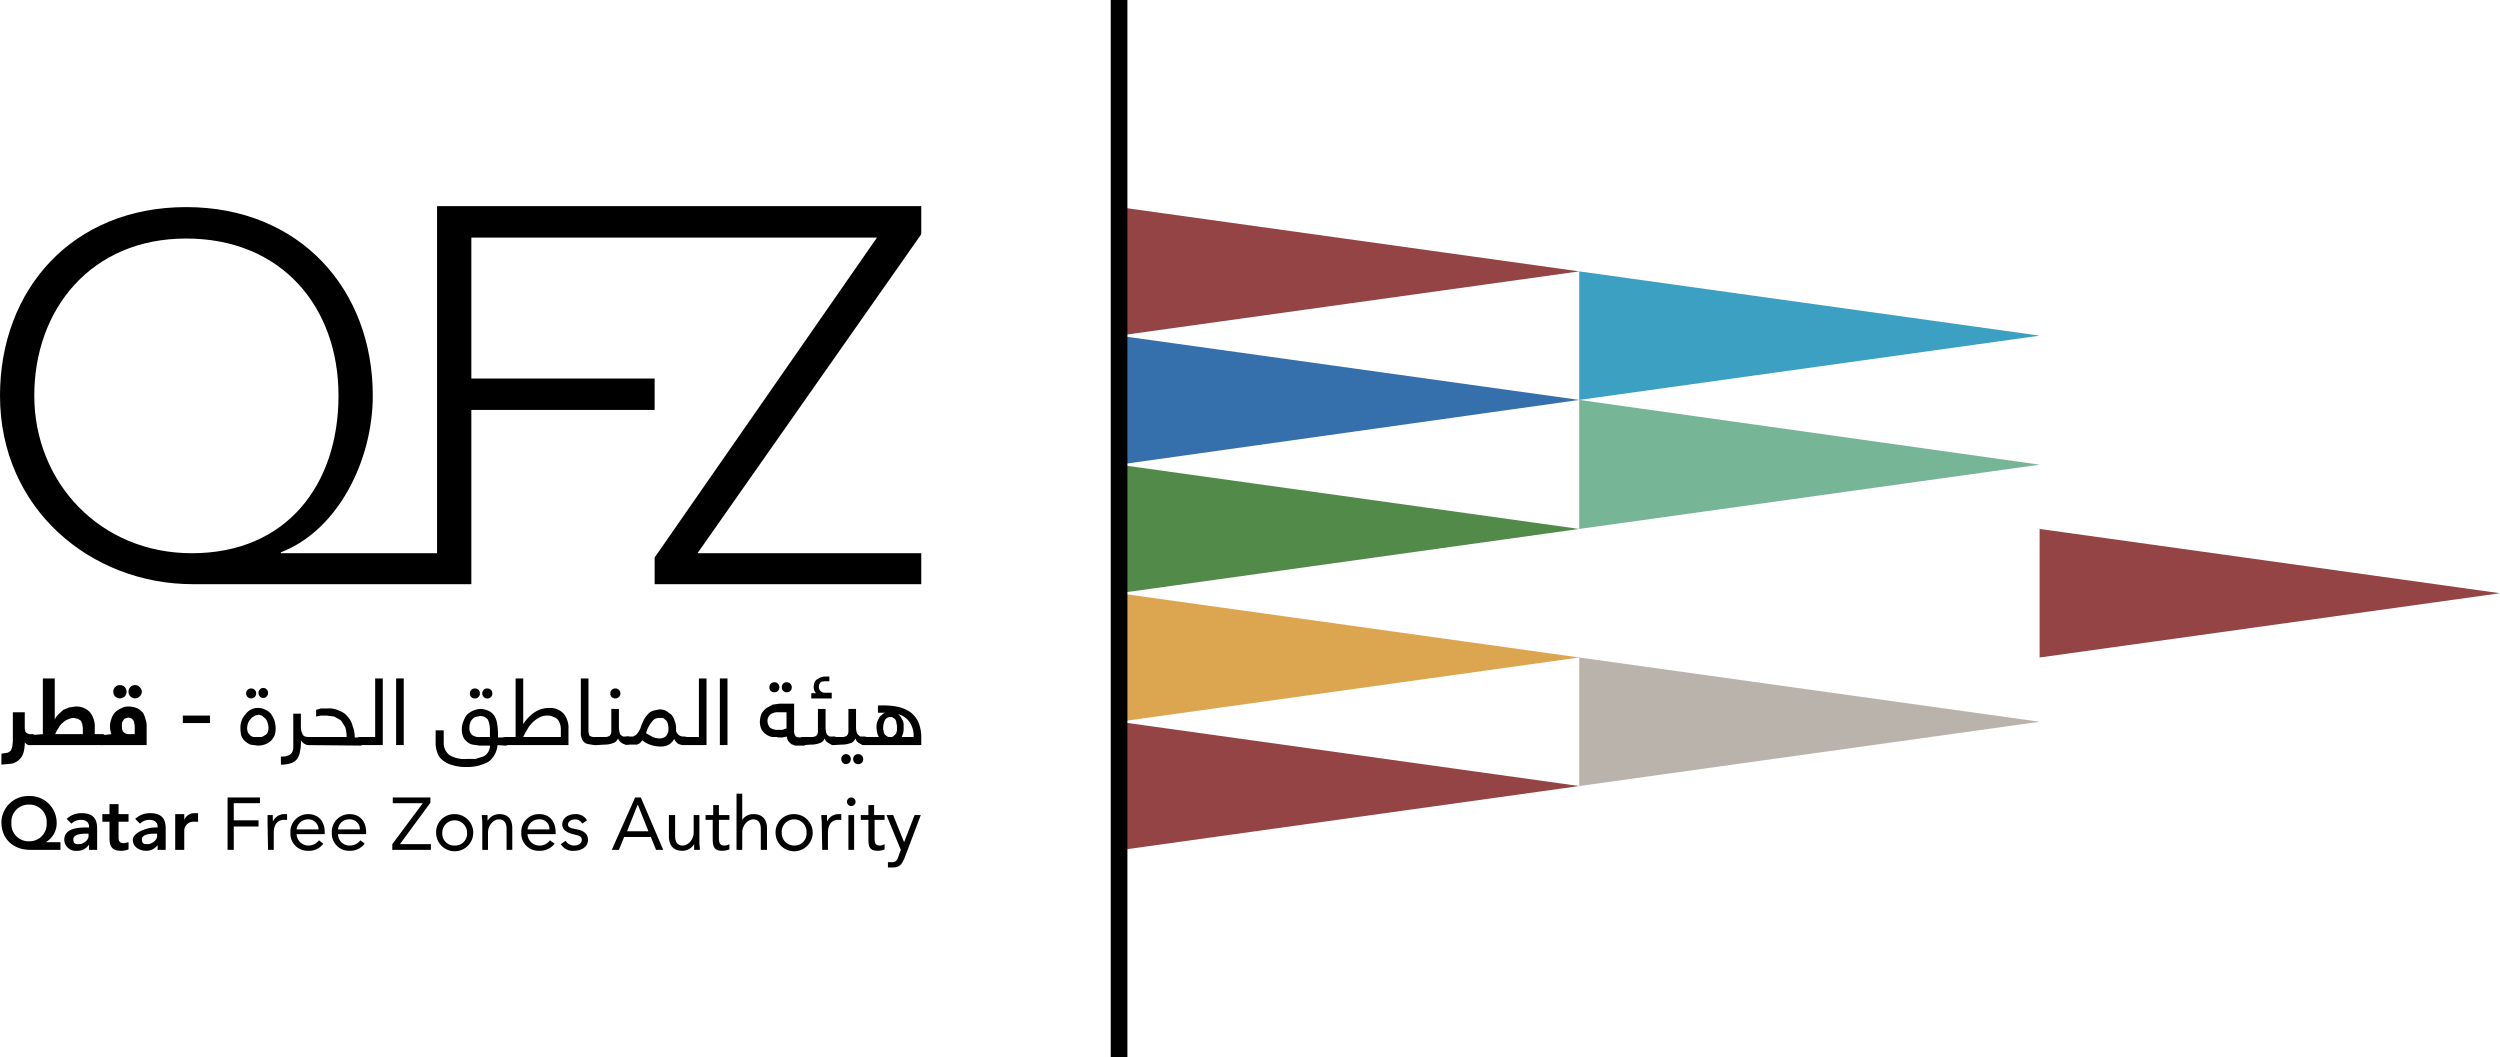 <svg id="Layer_1" data-name="Layer 1" xmlns="http://www.w3.org/2000/svg" viewBox="0 0 525.1 222.1"><defs><style>.cls-1{fill:#3ba0c1;}.cls-2{fill:#76b595;}.cls-3{fill:#944445;}.cls-4{fill:#b9b3ab;}.cls-5{fill:#3570ad;}.cls-6{fill:#518a49;}.cls-7{fill:#dca650;}</style></defs><title>QFZ-LOGO-COLOR</title><polygon class="cls-1" points="428.4 70.5 331.7 84 331.7 57 428.4 70.5"/><polygon class="cls-2" points="428.4 97.6 331.7 111.1 331.7 84 428.4 97.6"/><polygon class="cls-3" points="428.4 138.1 525.1 124.6 428.4 111.1 428.4 138.1"/><polygon class="cls-4" points="428.4 151.6 331.7 165.1 331.7 138.1 428.4 151.6"/><polygon class="cls-3" points="331.7 57 235 70.5 235 43.5 331.7 57"/><polygon class="cls-5" points="331.7 84 235 97.6 235 70.5 331.7 84"/><polygon class="cls-6" points="331.7 111.1 235 124.6 235 97.6 331.7 111.1"/><polygon class="cls-7" points="331.7 138.1 235 151.6 235 124.6 331.7 138.1"/><polygon class="cls-3" points="331.7 165.1 235 178.6 235 151.6 331.7 165.1"/><rect x="233.3" width="3.5" height="222.14"/><path d="M23,207.2v72.9H-9.8v-.2c12-4.6,19.3-19.3,19.3-32.9,0-22.3-15.3-39.6-39.2-39.6S-68.8,224.7-68.8,247c0,23.8,19.1,39.6,40.5,39.6H30.2V250H68.7v-6.6H30.2V213.8h85.2L68.7,281v5.6h56v-6.5h-47l47-67v-5.9Zm-51.5,72.9c-19.4,0-33.1-15-33.1-33.1s11.9-33,31.9-33,32,14.3,32,33-10.9,33.1-30.8,33.1" transform="translate(68.8 -163.9)"/><path d="M-66.4,336.7a3.6,3.6,0,0,0,3.7,3.9,3.6,3.6,0,0,0,3.7-3.9,3.6,3.6,0,0,0-3.7-3.8,3.6,3.6,0,0,0-3.7,3.8m10.3,5.7h-6.4c-3.4,0-6-2.2-6-5.8a5.6,5.6,0,0,1,5.8-5.5,5.6,5.6,0,0,1,5.8,5.5,4.6,4.6,0,0,1-2.3,4.2h3.1Z" transform="translate(68.8 -163.9)"/><path d="M-50.2,339h-.4c-1,0-2.8.1-2.8,1.2s.7,1,1.3,1,1.9-.7,1.9-1.7Zm.1,2.4h-.1a2.7,2.7,0,0,1-2.4,1.2,2.4,2.4,0,0,1-2.7-2.3c0-2.4,2.8-2.6,4.7-2.6h.5v-.2c0-.9-.7-1.4-1.7-1.4a2.8,2.8,0,0,0-2,.8l-1-1a4.5,4.5,0,0,1,3.2-1.2c3.2,0,3.2,2.3,3.2,3.4v4.3h-1.7Z" transform="translate(68.8 -163.9)"/><path d="M-47.3,336.5v-1.6h1.5v-2.1h1.9v2.1h2.1v1.6h-2.1v3.3c0,.7.2,1.2,1.1,1.2l1-.2v1.5a4,4,0,0,1-1.5.3c-2,0-2.5-.9-2.5-2.7v-3.4Z" transform="translate(68.8 -163.9)"/><path d="M-35.8,339h-.4c-1,0-2.8.1-2.8,1.2s.7,1,1.3,1,1.9-.7,1.9-1.7Zm.1,2.4h0a2.9,2.9,0,0,1-2.4,1.2c-1.4,0-2.8-.8-2.8-2.3s2.9-2.6,4.7-2.6h.5v-.2c0-.9-.7-1.4-1.7-1.4a2.8,2.8,0,0,0-2,.8l-1-1a4.5,4.5,0,0,1,3.2-1.2c3.2,0,3.2,2.3,3.2,3.4v4.3h-1.7Z" transform="translate(68.8 -163.9)"/><path d="M-32,334.9h1.9v1.2h0a2.3,2.3,0,0,1,2.2-1.4h.7v1.8h-.9a1.9,1.9,0,0,0-2,1.9v4H-32Z" transform="translate(68.8 -163.9)"/><polygon points="47.8 167.5 54.6 167.5 54.6 168.7 49.1 168.7 49.1 172.3 54.3 172.3 54.3 173.6 49.1 173.6 49.1 178.5 47.8 178.5 47.8 167.5"/><path d="M-12.6,336.8v-1.7h1.1v1.2h.1A2.6,2.6,0,0,1-9,334.9h.5v1.2h-.6c-1.5,0-2.2,1.1-2.2,2.7v3.6h-1.2Z" transform="translate(68.8 -163.9)"/><path d="M-1.9,338.1A2.1,2.1,0,0,0-4.1,336a2.4,2.4,0,0,0-2.4,2.1Zm1,3a3.6,3.6,0,0,1-3.2,1.5,3.6,3.6,0,0,1-3.7-3.8,3.7,3.7,0,0,1,3.7-3.9c2.1,0,3.5,1.4,3.5,3.8v.4H-6.5a2.5,2.5,0,0,0,2.4,2.4,2.8,2.8,0,0,0,2.3-1.1Z" transform="translate(68.8 -163.9)"/><path d="M6.8,338.1A2.1,2.1,0,0,0,4.6,336a2.3,2.3,0,0,0-2.4,2.1Zm1,3a3.8,3.8,0,0,1-3.2,1.5,3.6,3.6,0,0,1-3.7-3.8,3.7,3.7,0,0,1,3.7-3.9c2.1,0,3.5,1.4,3.5,3.8v.4H2.2a2.4,2.4,0,0,0,2.4,2.4,2.8,2.8,0,0,0,2.3-1.1Z" transform="translate(68.8 -163.9)"/><polygon points="82.4 177.3 88.8 168.7 82.5 168.7 82.5 167.5 90.4 167.5 90.4 168.6 84 177.3 90.5 177.3 90.5 178.5 82.4 178.5 82.4 177.3"/><path d="M26.7,341.5a2.5,2.5,0,0,0,2.6-2.7,2.6,2.6,0,1,0-5.2,0,2.5,2.5,0,0,0,2.6,2.7m0-6.6a3.9,3.9,0,1,1-3.9,3.9,3.8,3.8,0,0,1,3.9-3.9" transform="translate(68.8 -163.9)"/><path d="M32.5,336.8c0-.6-.1-1.2-.1-1.7h1.2v1.2h0a2.9,2.9,0,0,1,2.5-1.4c1.9,0,2.7,1.2,2.7,3v4.5H37.6V338c0-1.2-.5-2-1.6-2s-2.3,1.2-2.3,2.8v3.6H32.5Z" transform="translate(68.8 -163.9)"/><path d="M46.6,338.1a2,2,0,0,0-2.2-2.1,2.4,2.4,0,0,0-2.4,2.1Zm1.1,3a3.9,3.9,0,0,1-3.3,1.5,3.6,3.6,0,0,1-3.7-3.8,3.7,3.7,0,0,1,3.8-3.9c2,0,3.4,1.4,3.4,3.8v.4H42a2.5,2.5,0,0,0,2.4,2.4,2.6,2.6,0,0,0,2.3-1.1Z" transform="translate(68.8 -163.9)"/><path d="M50,340.5a2.1,2.1,0,0,0,1.8,1c.8,0,1.6-.4,1.6-1.2s-.7-.9-1.5-1.1-2.6-.6-2.6-2.1,1.4-2.2,2.7-2.2a2.7,2.7,0,0,1,2.5,1.3l-1,.7A1.7,1.7,0,0,0,52,336c-.7,0-1.5.4-1.5,1.1s.9.8,1.9,1,2.3.7,2.3,2.2-1.4,2.3-2.9,2.3a2.9,2.9,0,0,1-2.8-1.4Z" transform="translate(68.8 -163.9)"/><path d="M65.2,333h-.1l-2.2,5.5h4.5Zm-.6-1.6h1.2l4.7,11H69l-1.1-2.7H62.3l-1.1,2.7H59.7Z" transform="translate(68.8 -163.9)"/><path d="M78.1,340.7c0,.6.1,1.2.1,1.7H77v-1.2h0a2.9,2.9,0,0,1-2.5,1.4c-1.9,0-2.8-1.2-2.8-3v-4.5H73v4.4c0,1.2.5,2,1.6,2s2.3-1.2,2.3-2.8v-3.6h1.2Z" transform="translate(68.8 -163.9)"/><path d="M84.4,336.1H82.2v3.7c0,.9.1,1.7,1.1,1.7a2,2,0,0,0,1.1-.3v1.1a4,4,0,0,1-1.5.3c-1.7,0-2-.9-2-2.5v-4H79.4v-1H81V333h1.2v2.1h2.2Z" transform="translate(68.8 -163.9)"/><path d="M85.9,330.6h1.2v5.5h0a2.8,2.8,0,0,1,2.4-1.2c1.9,0,2.8,1.2,2.8,3v4.5H91V338c0-1.2-.5-2-1.6-2s-2.3,1.2-2.3,2.8v3.6H85.9Z" transform="translate(68.8 -163.9)"/><path d="M98,341.5a2.5,2.5,0,0,0,2.6-2.7A2.6,2.6,0,0,0,98,336a2.6,2.6,0,0,0-2.6,2.8,2.6,2.6,0,0,0,2.6,2.7m0-6.6a3.9,3.9,0,1,1-3.9,3.9,3.8,3.8,0,0,1,3.9-3.9" transform="translate(68.8 -163.9)"/><path d="M103.8,336.8c0-.6-.1-1.2-.1-1.7h1.2v1.2h.1a2.6,2.6,0,0,1,2.4-1.4h.5v1.2h-.6c-1.5,0-2.2,1.1-2.2,2.7v3.6h-1.2Z" transform="translate(68.8 -163.9)"/><path d="M109.4,335.1h1.2v7.3h-1.2Zm.6-3.7a.9.9,0,0,1,.9.9.9.9,0,0,1-1.8,0,.9.9,0,0,1,.9-.9" transform="translate(68.8 -163.9)"/><path d="M117,336.1h-2.1v3.7c0,.9,0,1.7,1.1,1.7a1.9,1.9,0,0,0,1-.3v1.1a3.5,3.5,0,0,1-1.4.3c-1.8,0-2-.9-2-2.5v-4h-1.6v-1h1.6V333h1.2v2.1H117Z" transform="translate(68.8 -163.9)"/><path d="M121.2,344.1c-.5,1.2-1,2-2.4,2h-1.1v-1.1h.9c.8,0,1.1-.5,1.3-1.2l.5-1.4-3-7.3h1.4l2.3,5.7h0l2.2-5.7h1.3Z" transform="translate(68.8 -163.9)"/><path d="M-62.1,320.4h-.7a1.6,1.6,0,0,1-.8-.6,7.5,7.5,0,0,1-.3,2.3,3.4,3.4,0,0,1-.9,1.4,3.6,3.6,0,0,1-1.5.8l-2.2.2v-2.3l1.3-.2a1.8,1.8,0,0,0,.7-.5,4.6,4.6,0,0,0,.3-.9c0-.3.1-.7.1-1.2v-5.9h2.5v3.4c0,.2.1.4.1.6a.8.8,0,0,0,.4.4l.4.2h.9l.2.2.2.3v.6c0,.4,0,.7-.2.9a.5.5,0,0,1-.5.3" transform="translate(68.8 -163.9)"/><path d="M-59.8,318.1V306.4h2.5V315a4.4,4.4,0,0,1,.8-1.1l1-.9,1.2-.5,1.3-.2a3.9,3.9,0,0,1,3.1,1.2,4.9,4.9,0,0,1,1,3.4v1.2h1.8l.3.2.2.3v.6c0,.4,0,.7-.2.9a.6.6,0,0,1-.6.3H-62.7l-.2-.3v-.6c0-.5,0-.8.2-.9a.5.5,0,0,1,.5-.3Zm8.4,0v-1.2c0-.3-.1-.6-.1-.9l-.3-.7-.6-.4-.9-.2a2.7,2.7,0,0,0-1.2.3,2.6,2.6,0,0,0-1.1.7,3.1,3.1,0,0,0-.9,1.1,5.4,5.4,0,0,0-.7,1.3Z" transform="translate(68.8 -163.9)"/><path d="M-45.4,318.1a1.9,1.9,0,0,1-.2-.8,2.8,2.8,0,0,1-.1-.9,4,4,0,0,1,.3-1.5,3.3,3.3,0,0,1,.7-1.3,3.8,3.8,0,0,1,1.3-.9,3.1,3.1,0,0,1,1.7-.4,4.8,4.8,0,0,1,1.8.4,4,4,0,0,1,1.2,1,7.8,7.8,0,0,1,.5,1.4,3.9,3.9,0,0,1,.2,1.5v3.8h-9.7c0-.1-.1-.2-.1-.3a1.3,1.3,0,0,1-.1-.6,1.4,1.4,0,0,1,.2-.9.6.6,0,0,1,.6-.3Zm.4-8.9a1.3,1.3,0,0,1,.4-1,1.3,1.3,0,0,1,1-.4,1.4,1.4,0,0,1,1,.4,1.8,1.8,0,0,1,.4,1,1.8,1.8,0,0,1-.4,1,2.1,2.1,0,0,1-1,.4,1.8,1.8,0,0,1-1-.4,1.3,1.3,0,0,1-.4-1m1.8,7.1c0,.7.1,1.2.4,1.4a1.6,1.6,0,0,0,1.2.4h1.1v-1.5a1.7,1.7,0,0,0-.1-.7,1.4,1.4,0,0,0-.2-.7c-.1-.1-.2-.3-.4-.4l-.6-.2-.7.2a.8.8,0,0,0-.4.4l-.3.5v.6m1.4-7.1a1.3,1.3,0,0,1,.4-1,1.3,1.3,0,0,1,1-.4,1.1,1.1,0,0,1,.9.4,1.4,1.4,0,0,1,.5,1,1.4,1.4,0,0,1-.5,1,1.5,1.5,0,0,1-.9.4,1.8,1.8,0,0,1-1-.4,1.3,1.3,0,0,1-.4-1" transform="translate(68.8 -163.9)"/><rect x="38.4" y="150.3" width="5.7" height="1.57"/><path d="M-18.3,317a4.7,4.7,0,0,1,.2-1.6,3.9,3.9,0,0,1,.8-1.4,3.5,3.5,0,0,1,1.1-1,2.9,2.9,0,0,1,1.6-.4,3.2,3.2,0,0,1,1.4.3,3.6,3.6,0,0,1,1.2.8,6.4,6.4,0,0,1,.8,1.4,5.8,5.8,0,0,1,.3,1.9,5.1,5.1,0,0,1-.2,1.3,4.1,4.1,0,0,1-.7,1.1,3.6,3.6,0,0,1-1.2.8,4.3,4.3,0,0,1-1.7.3l-1.5-.2a4.1,4.1,0,0,1-1.1-.7,3.1,3.1,0,0,1-.8-1.1,6.1,6.1,0,0,1-.2-1.5m1.2-7.5a.9.9,0,0,1,.3-.7,1.1,1.1,0,0,1,.8-.3,1.1,1.1,0,0,1,.7.3.9.9,0,0,1,.3.7,1.1,1.1,0,0,1-.3.8,1.1,1.1,0,0,1-.7.3,1.1,1.1,0,0,1-.8-.3,1.1,1.1,0,0,1-.3-.8m2.5,4.6a1.2,1.2,0,0,0-.9.3,1.3,1.3,0,0,0-.7.6,2.2,2.2,0,0,0-.5.8,3.6,3.6,0,0,0-.2,1.1,2.9,2.9,0,0,0,.2.9l.5.6a1.5,1.5,0,0,0,.7.3h1.7l.7-.4a1.2,1.2,0,0,0,.5-.5,3,3,0,0,0,.2-1,3.6,3.6,0,0,0-.2-1.1,1.9,1.9,0,0,0-.5-.9l-.7-.6-.8-.2m.1-4.6a.9.9,0,0,1,.3-.7.9.9,0,0,1,.7-.3.9.9,0,0,1,.7.3.9.9,0,0,1,.3.7,1.1,1.1,0,0,1-.3.8.9.9,0,0,1-.7.3.9.9,0,0,1-.7-.3,1.1,1.1,0,0,1-.3-.8" transform="translate(68.8 -163.9)"/><path d="M-3.9,320.4a1.7,1.7,0,0,1-1-.3,2.3,2.3,0,0,1-.7-.7,9,9,0,0,1-.2,2.4,3.4,3.4,0,0,1-.6,1.5,2.5,2.5,0,0,1-1.3.9,5.8,5.8,0,0,1-2.1.3v-1.7a3.4,3.4,0,0,0,1.5-.2,1.6,1.6,0,0,0,.8-.6,2.1,2.1,0,0,0,.3-1.2v-7h1.6v2.8a3.4,3.4,0,0,0,.4,1.6c.2.4.7.5,1.3.5s.8.3.8.8,0,.6-.2.7l-.6.2" transform="translate(68.8 -163.9)"/><path d="M-3.9,320.4c-.5,0-.7-.3-.7-.8s0-.6.1-.7l.6-.2H4a6.6,6.6,0,0,0-.3-2.1l-.9-1.4-1.4-.8-1.6-.2H-1.4l-1,.2V313l1-.3H0a4.9,4.9,0,0,1,2.5.5,4,4,0,0,1,1.8,1.3,4.7,4.7,0,0,1,1,2,5.9,5.9,0,0,1,.4,2.3H6.9a.7.7,0,0,1,.8.8,1,1,0,0,1-.2.7l-.6.2Z" transform="translate(68.8 -163.9)"/><path d="M6.9,320.4a.7.7,0,0,1-.8-.8,1.2,1.2,0,0,1,.2-.7.8.8,0,0,1,.6-.2H10V306.4h1.6v14Z" transform="translate(68.8 -163.9)"/><rect x="83.2" y="142.5" width="1.6" height="13.99"/><path d="M35.7,320.4a5.2,5.2,0,0,1-.6,2,4.7,4.7,0,0,1-1.3,1.5,9.3,9.3,0,0,1-2,.8,9.5,9.5,0,0,1-2.5.3,9.7,9.7,0,0,1-3.1-.4,5.4,5.4,0,0,1-2-1,3.3,3.3,0,0,1-1.1-1.5,5.8,5.8,0,0,1-.4-1.9v-2.9h1.7v2.5a3.2,3.2,0,0,0,1.2,2.7,6.2,6.2,0,0,0,3.7.8h1.8l1.6-.5a2.2,2.2,0,0,0,1-.9,2.3,2.3,0,0,0,.4-1.4H31.9l-1.4-.2a2.3,2.3,0,0,1-1.2-.6,2.5,2.5,0,0,1-.8-1,4.4,4.4,0,0,1,0-3.2,6.1,6.1,0,0,1,.7-1.4,4.5,4.5,0,0,1,2.9-1.3,4.3,4.3,0,0,1,1.7.4,2.9,2.9,0,0,1,1.2,1,4.4,4.4,0,0,1,.6,1.6,14.9,14.9,0,0,1,.2,2.1v.9h1.5a.7.7,0,0,1,.8.8,1,1,0,0,1-.2.7.8.8,0,0,1-.6.2Zm-5.9-3.6a1.8,1.8,0,0,0,.6,1.5,2.5,2.5,0,0,0,1.7.4h2v-1.2a5.5,5.5,0,0,0-.4-2.4,2,2,0,0,0-1.7-.8l-1,.2a2,2,0,0,0-.7.6,2,2,0,0,0-.4.8,2.8,2.8,0,0,0-.1.9m.1-7.3a.9.9,0,0,1,.3-.7,1.1,1.1,0,0,1,.8-.3,1,1,0,0,1,1,1,1.1,1.1,0,0,1-.3.8.9.9,0,0,1-.7.3,1,1,0,0,1-1.1-1.1m2.6,0a1,1,0,0,1,1-1,1.1,1.1,0,0,1,.8.3.9.9,0,0,1,.3.7,1,1,0,0,1-1.1,1.1.9.9,0,0,1-.7-.3,1.1,1.1,0,0,1-.3-.8" transform="translate(68.8 -163.9)"/><path d="M37.3,320.4a.7.7,0,0,1-.8-.8,1.2,1.2,0,0,1,.2-.7l.6-.2h2.2V306.4h1.6V316a8.2,8.2,0,0,1,2.4-2.5,5.4,5.4,0,0,1,3.1-.9,3.9,3.9,0,0,1,3,1.2,4.8,4.8,0,0,1,1,3.3v3.3ZM49,318.7v-1.3a4.9,4.9,0,0,0-.1-1.2,3.7,3.7,0,0,0-.5-1.1,2,2,0,0,0-.9-.6,2.5,2.5,0,0,0-1.3-.3,3.3,3.3,0,0,0-1.7.4,6.1,6.1,0,0,0-2.6,2.6,10.9,10.9,0,0,0-.8,1.5Z" transform="translate(68.8 -163.9)"/><path d="M57.3,319.5a1,1,0,0,1-.2.7l-.6.2H56l-1.2-.2a1.8,1.8,0,0,1-.9-.4,2.2,2.2,0,0,1-.5-.8,2.7,2.7,0,0,1-.2-1.3V306.4h1.6v10.8a2.9,2.9,0,0,0,.2,1.2,1.7,1.7,0,0,0,1.2.3h.3a.7.7,0,0,1,.8.8" transform="translate(68.8 -163.9)"/><path d="M56.5,320.4a.7.7,0,0,1-.8-.8,1.2,1.2,0,0,1,.2-.7l.6-.2h2.1l.6-.2.3-.4a1.9,1.9,0,0,0,.1-.8v-4.5h1.6v3.8a2.8,2.8,0,0,0,.1.9,1.9,1.9,0,0,0,.2.7c.2.1.3.3.6.4h.8a.7.7,0,0,1,.8.8,1,1,0,0,1-.2.7.8.8,0,0,1-.6.2,2.1,2.1,0,0,1-1.2-.4,2.2,2.2,0,0,1-.7-.9,1.6,1.6,0,0,1-1.1,1,4.8,4.8,0,0,1-1.8.3Zm2.9-10.9a.9.9,0,0,1,.3-.7,1.1,1.1,0,0,1,.8-.3,1.1,1.1,0,0,1,.7.3.9.9,0,0,1,.3.7,1.1,1.1,0,0,1-.3.8,1.1,1.1,0,0,1-.7.3,1,1,0,0,1-1.1-1.1" transform="translate(68.8 -163.9)"/><path d="M74.9,320.4a2.8,2.8,0,0,1-1.3-.3,2.7,2.7,0,0,1-.8-1h0a3.2,3.2,0,0,1-1.1,1.2,3.4,3.4,0,0,1-1.8.4,6.3,6.3,0,0,1-1.9-.3,5.8,5.8,0,0,1-1.9-1l-.5.6-.6.3H62.9a.7.7,0,0,1-.8-.8,1.2,1.2,0,0,1,.2-.7l.6-.2h1.3l.5-.3c.2-.1.3-.3.5-.5a7.3,7.3,0,0,0,.5-.9,10.9,10.9,0,0,1,.9-2.1,6.3,6.3,0,0,1,1-1.2,2.7,2.7,0,0,1,1.1-.5l1-.2a3.2,3.2,0,0,1,1.4.3l1.1.8a3.3,3.3,0,0,1,.7,1.3,3.8,3.8,0,0,1,.3,1.6v.5a1.5,1.5,0,0,0,.6.9,1.6,1.6,0,0,0,1.1.3c.6,0,.8.3.8.8s0,.6-.2.7a.8.8,0,0,1-.6.2m-3.3-3.5c0-.3-.1-.6-.1-.8a2,2,0,0,0-.4-.8l-.6-.5h-.8a1.8,1.8,0,0,0-1.5.7,6.4,6.4,0,0,0-1.3,2.5l1.4.8a4,4,0,0,0,1.5.3,1.9,1.9,0,0,0,1.3-.5,2.3,2.3,0,0,0,.5-1.6" transform="translate(68.8 -163.9)"/><path d="M75,320.4c-.6,0-.8-.3-.8-.8s0-.6.2-.7l.6-.2h3V306.4h1.6v14Z" transform="translate(68.8 -163.9)"/><rect x="151.2" y="142.5" width="1.6" height="13.99"/><path d="M94.5,318.7H93.4a3.1,3.1,0,0,1-1.2-.5,3.2,3.2,0,0,1-1-1,3.9,3.9,0,0,1-.4-1.7,4.8,4.8,0,0,1,.4-1.8,5.2,5.2,0,0,1,1-1.1l1.3-.7,1.4-.2H98v5.6a1.7,1.7,0,0,0,.3,1.2c.1.2.5.3,1.1.3h.5a.7.7,0,0,1,.8.8,1.2,1.2,0,0,1-.2.7.8.8,0,0,1-.6.2H98.2l-.8-.3-.6-.6a1.7,1.7,0,0,1-.3-1l-1,.2h-1m-2.1-3.5a2.2,2.2,0,0,0,.5,1.4,2.6,2.6,0,0,0,1.7.5h.9l.9-.3v-3.4H94.7a2.7,2.7,0,0,0-1.6.4,1.8,1.8,0,0,0-.7,1.5m.4-7.2a1.1,1.1,0,0,1,.3-.7,1.1,1.1,0,0,1,.8-.3.9.9,0,0,1,.7.3,1.1,1.1,0,0,1,.3.7,1.1,1.1,0,0,1-.3.8.9.9,0,0,1-.7.3,1,1,0,0,1-1.1-1.1m2.6,0a1.1,1.1,0,0,1,.3-.7.9.9,0,0,1,.7-.3,1.1,1.1,0,0,1,.8.3,1.1,1.1,0,0,1,.3.7,1,1,0,0,1-1.1,1.1.9.9,0,0,1-.7-.3,1.1,1.1,0,0,1-.3-.8" transform="translate(68.8 -163.9)"/><path d="M99.9,320.4a.7.7,0,0,1-.8-.8,1.2,1.2,0,0,1,.2-.7.8.8,0,0,1,.6-.2H102l.6-.2.3-.4a1.9,1.9,0,0,0,.1-.8v-4.5h1.6v3.8a2.8,2.8,0,0,0,.1.9,1.9,1.9,0,0,0,.2.7c.2.1.3.3.6.4h.8a.7.7,0,0,1,.8.8,1,1,0,0,1-.2.7l-.6.2a2.1,2.1,0,0,1-1.2-.4,1.6,1.6,0,0,1-.7-.9,1.6,1.6,0,0,1-1.1,1,4.8,4.8,0,0,1-1.8.3Zm6-9.8h-4.3v-1.1h1a1.9,1.9,0,0,1-.5-1.3,3,3,0,0,1,.2-1,1.5,1.5,0,0,1,.5-.6l.7-.4.7-.2h1.2v1h-1q-.7,0-.9.3a1.3,1.3,0,0,0-.3.8,1.2,1.2,0,0,0,.3.9,1.2,1.2,0,0,0,1,.4h1.4Z" transform="translate(68.8 -163.9)"/><path d="M106.3,320.4a.7.7,0,0,1-.8-.8,1.2,1.2,0,0,1,.2-.7l.6-.2h2.1l.6-.2.3-.4a1.9,1.9,0,0,0,.1-.8v-4.5H111v3.8a2.8,2.8,0,0,0,.1.9,1.1,1.1,0,0,0,.3.7l.5.4h.8c.6,0,.8.3.8.8a1,1,0,0,1-.2.7.8.8,0,0,1-.6.2,2.1,2.1,0,0,1-1.2-.4,1.5,1.5,0,0,1-.6-.9c-.3.5-.6.9-1.1,1a5.4,5.4,0,0,1-1.9.3Zm1.6,2.9a1,1,0,0,1,2,0,1.1,1.1,0,0,1-.3.8,1,1,0,0,1-1.4,0,1.1,1.1,0,0,1-.3-.8m2.5,0a1,1,0,0,1,1-1,1.1,1.1,0,0,1,.8.3.9.9,0,0,1,.3.7,1,1,0,0,1-1.1,1.1.9.9,0,0,1-.7-.3,1.1,1.1,0,0,1-.3-.8" transform="translate(68.8 -163.9)"/><path d="M112.7,320.4a.7.7,0,0,1-.8-.8,1.2,1.2,0,0,1,.2-.7l.6-.2h3.1a2.4,2.4,0,0,1-.3-.7,5.1,5.1,0,0,1-.2-1.3,3.8,3.8,0,0,1,.1-1,3.6,3.6,0,0,1,.4-.9,1.3,1.3,0,0,1,.6-.7,1.4,1.4,0,0,1,.8-.5h-1.6v-1.5a16.2,16.2,0,0,1,3.9.2,7.8,7.8,0,0,1,2.8,1.1,5.5,5.5,0,0,1,1.8,2.2,8.1,8.1,0,0,1,.6,3.3v1.5Zm5.5-1.7a.8.8,0,0,0,.7-.2l.5-.5c.1-.2.1-.4.2-.6v-.7a1.9,1.9,0,0,0-.1-.8,1.9,1.9,0,0,0-.2-.8,1,1,0,0,0-.5-.4c-.1-.2-.4-.2-.6-.2a1.3,1.3,0,0,0-1.1.6,3.8,3.8,0,0,0-.4,1.6,1.5,1.5,0,0,0,.1.7,1.4,1.4,0,0,0,.2.7,1,1,0,0,0,.5.4c.1.2.4.2.6.2Zm4.9,0a5.1,5.1,0,0,0-.9-3.2,4.4,4.4,0,0,0-2.3-1.6l.5.6.4.7a2.4,2.4,0,0,1,.2.8v.6a5.3,5.3,0,0,1-.1,1.3l-.3.8Z" transform="translate(68.8 -163.9)"/></svg>